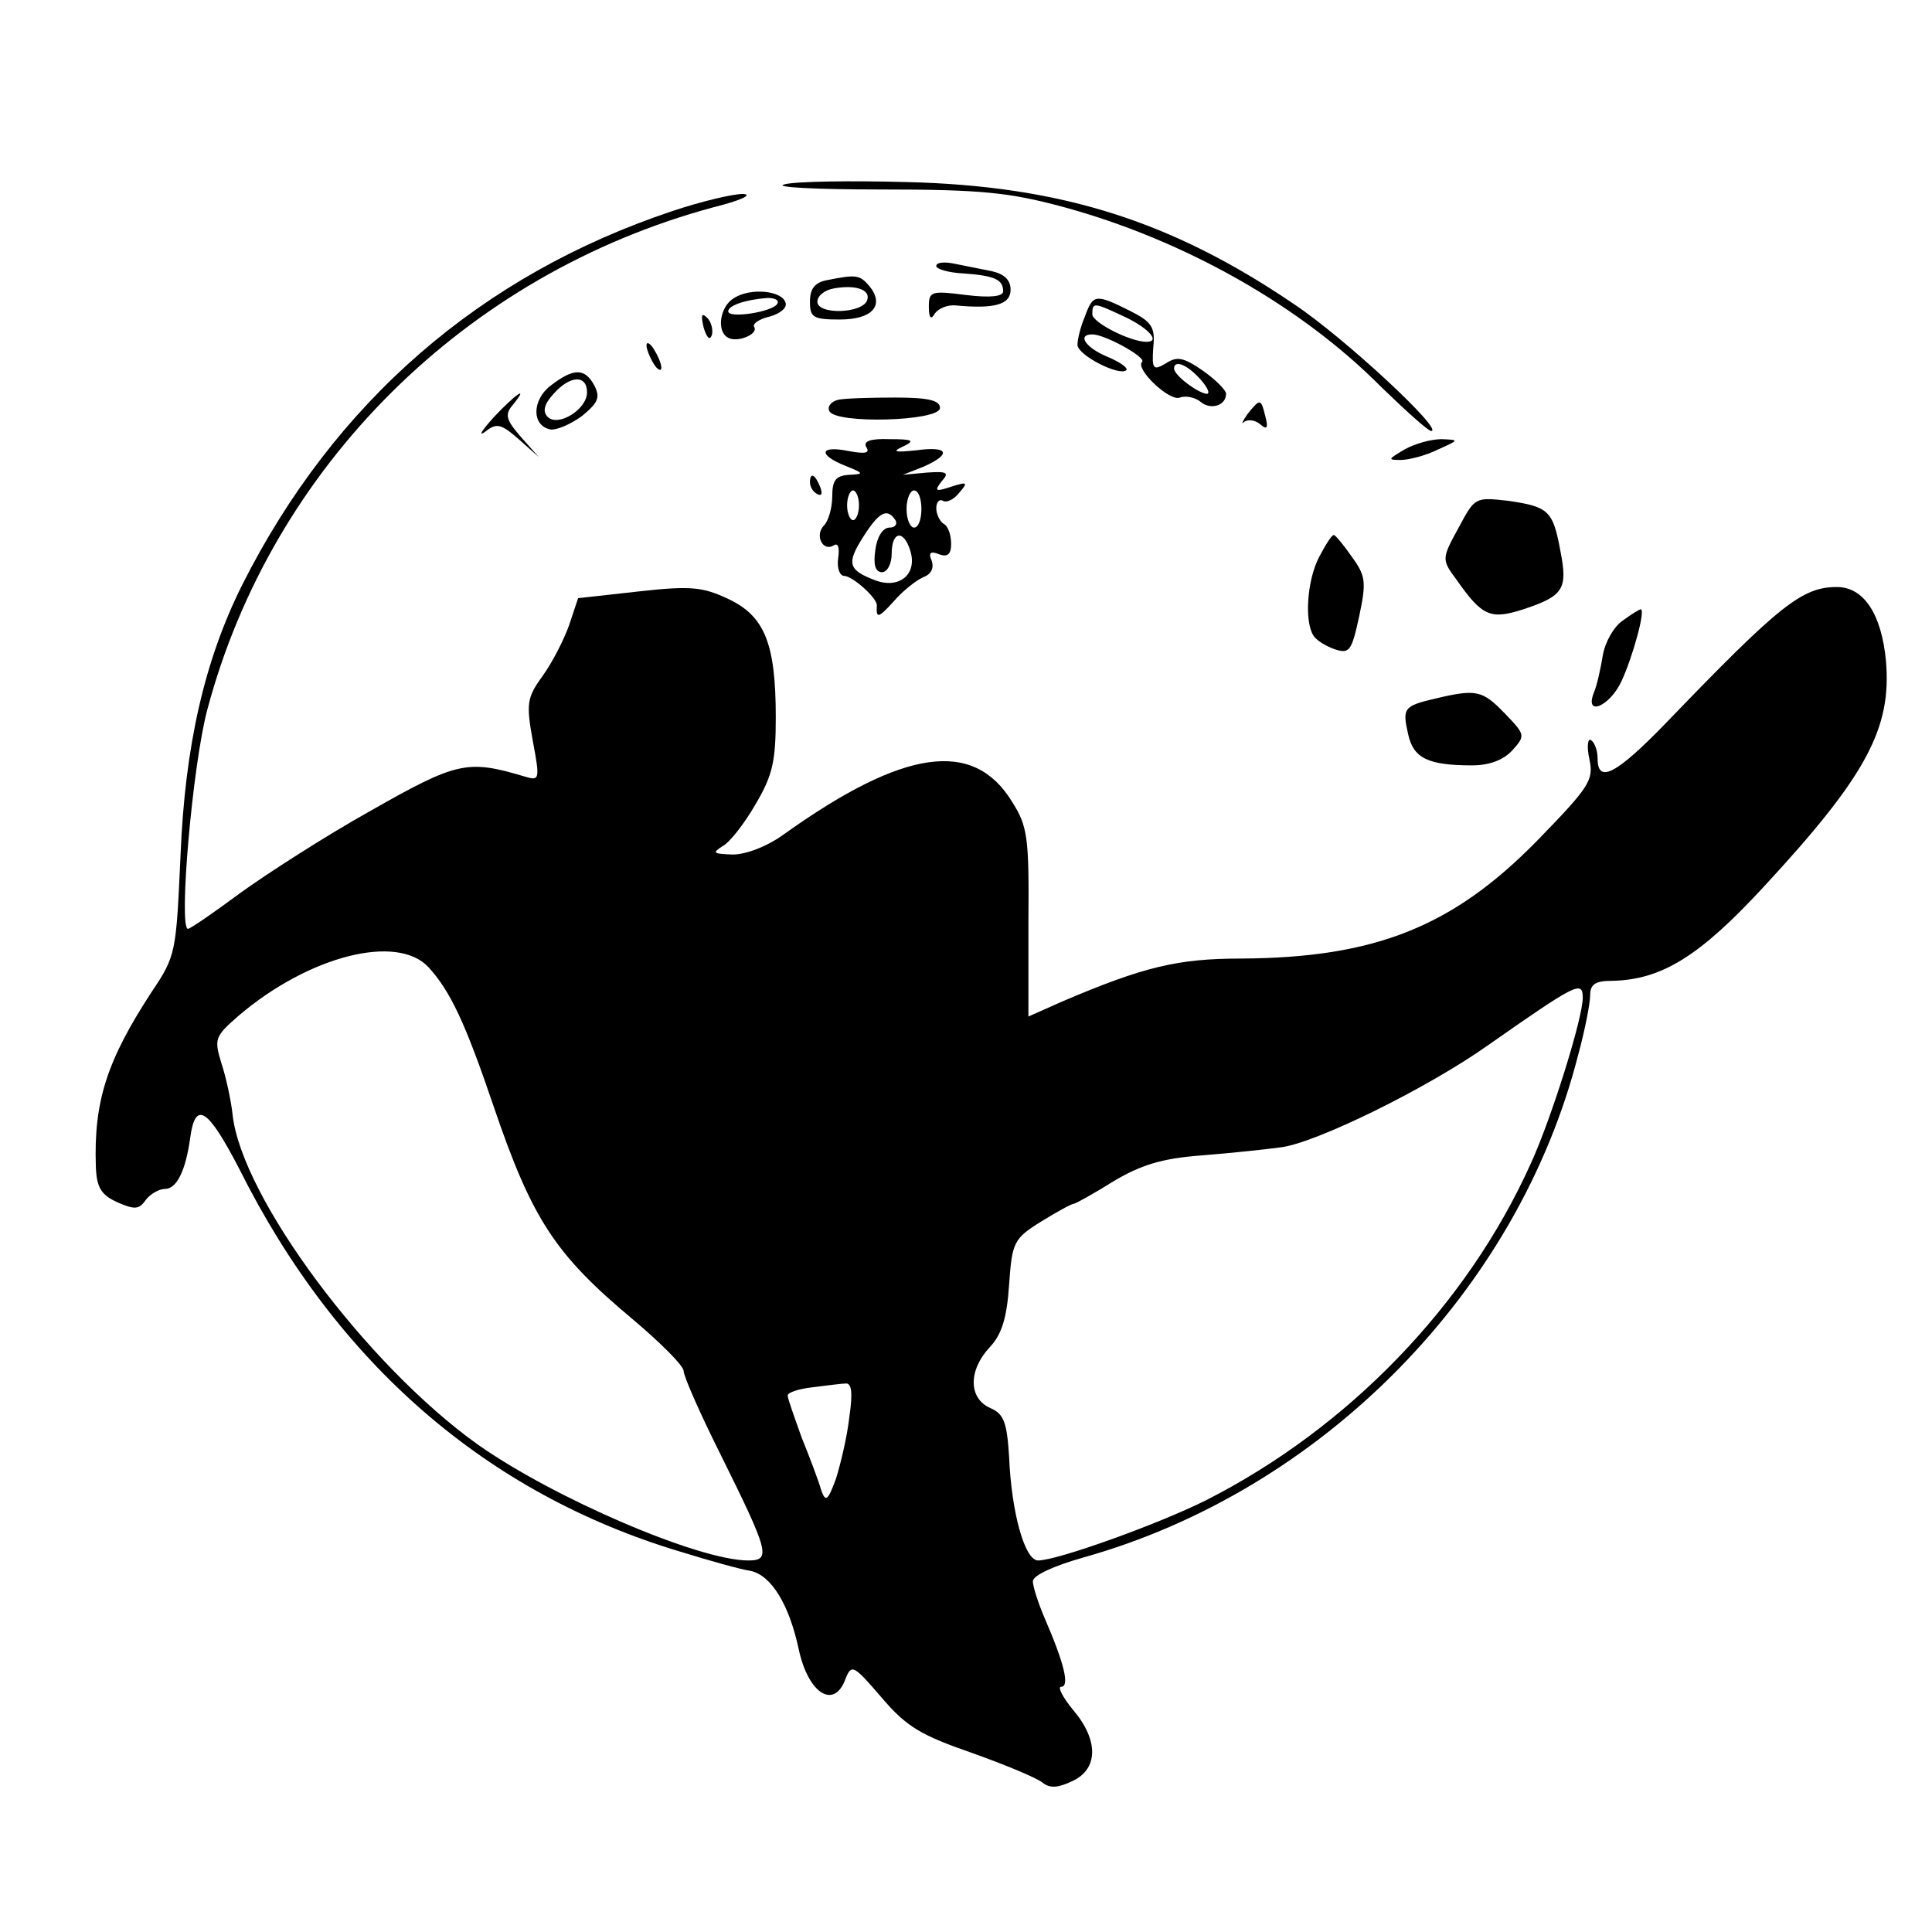 <?xml version="1.0" standalone="no"?>
<!DOCTYPE svg PUBLIC "-//W3C//DTD SVG 20010904//EN"
 "http://www.w3.org/TR/2001/REC-SVG-20010904/DTD/svg10.dtd">
<svg version="1.0" xmlns="http://www.w3.org/2000/svg"
 width="260pt" height="260pt" viewBox="0 0 260 260"
 preserveAspectRatio="xMidYMid meet">
<g transform="translate(0,260) scale(0.1,-0.1)"
fill="#000000" stroke="none">
<path d="M1056 2352 c-17 -4 42 -7 130 -7 134 0 172 -4 243 -23 163 -44 321
-133 430 -243 33 -32 63 -59 67 -59 18 0 -116 125 -185 171 -165 112 -314 159
-521 164 -74 2 -148 1 -164 -3z"/>
<path d="M905 2316 c-258 -86 -455 -257 -579 -503 -51 -102 -77 -217 -83 -363
-6 -132 -6 -136 -39 -185 -60 -92 -78 -147 -75 -235 1 -28 7 -38 29 -48 23
-10 29 -10 38 3 6 8 18 15 26 15 16 0 28 25 34 69 7 51 24 39 66 -42 131 -262
333 -437 593 -515 39 -12 81 -24 95 -26 28 -6 52 -45 65 -106 13 -60 48 -81
63 -39 8 20 11 18 48 -25 34 -40 53 -51 122 -75 45 -16 88 -34 95 -40 10 -8
21 -7 40 2 35 16 36 55 1 96 -14 17 -21 31 -16 31 12 0 4 32 -22 92 -9 21 -16
43 -16 50 0 8 29 21 68 32 321 90 585 358 666 677 9 33 16 69 16 80 0 14 7 19
28 19 68 1 119 33 205 126 139 150 173 214 165 305 -6 63 -30 99 -66 99 -47 0
-77 -24 -231 -184 -66 -68 -91 -81 -91 -47 0 11 -4 22 -9 25 -4 3 -6 -8 -2
-26 6 -28 0 -37 -71 -110 -113 -115 -217 -157 -398 -158 -85 0 -131 -11 -241
-58 l-45 -20 0 127 c1 114 -1 129 -22 162 -52 85 -146 71 -306 -43 -23 -17
-52 -28 -70 -28 -26 1 -28 2 -14 11 10 5 30 31 45 57 23 39 27 58 27 117 0 99
-15 136 -64 159 -34 16 -50 18 -121 10 l-81 -9 -12 -36 c-7 -20 -23 -51 -36
-69 -21 -29 -22 -37 -13 -87 10 -53 9 -54 -11 -48 -77 23 -91 20 -207 -46 -61
-34 -140 -85 -176 -111 -35 -26 -67 -48 -70 -48 -13 0 6 220 26 295 87 327
347 586 681 676 36 9 54 17 40 18 -14 0 -56 -10 -95 -23z m-328 -1018 c29 -32
49 -74 87 -186 52 -153 83 -200 187 -287 38 -32 69 -63 69 -70 0 -7 22 -57 49
-111 66 -133 69 -144 38 -144 -67 0 -262 84 -364 156 -150 107 -318 333 -330
444 -2 19 -9 51 -15 69 -10 33 -9 36 23 64 95 81 214 111 256 65z m1553 -41
c0 -27 -42 -162 -70 -223 -86 -191 -246 -356 -437 -453 -64 -32 -200 -81 -226
-81 -18 0 -36 65 -39 140 -3 46 -7 57 -25 65 -30 13 -30 51 -1 82 16 17 23 39
26 84 4 57 6 62 43 85 21 13 41 24 44 24 2 0 26 13 53 30 37 22 65 31 118 35
38 3 86 8 108 11 47 6 196 79 278 137 120 84 128 88 128 64z m-987 -564 c-3
-27 -12 -64 -18 -83 -11 -30 -14 -32 -20 -15 -3 11 -15 43 -26 70 -10 28 -19
53 -19 57 0 4 15 9 33 11 17 2 38 5 44 5 9 2 11 -11 6 -45z"/>
<path d="M1260 2242 c0 -4 16 -9 37 -10 41 -3 53 -8 53 -24 0 -7 -17 -9 -50
-5 -47 6 -50 5 -50 -16 0 -15 3 -18 8 -9 5 7 17 12 28 11 52 -5 74 1 74 21 0
13 -8 21 -25 25 -14 3 -36 7 -50 10 -14 3 -25 2 -25 -3z"/>
<path d="M1113 2223 c-16 -3 -23 -11 -23 -29 0 -21 4 -24 40 -24 44 0 61 19
40 45 -13 15 -17 16 -57 8z m54 -27 c-6 -18 -67 -20 -67 -2 0 8 10 16 23 18
29 5 49 -2 44 -16z"/>
<path d="M988 2199 c-19 -11 -24 -44 -9 -53 12 -8 42 4 36 14 -3 4 7 11 21 14
14 4 24 12 21 19 -5 16 -47 20 -69 6z m58 -8 c-7 -11 -66 -20 -66 -10 0 8 24
16 53 18 10 0 16 -3 13 -8z"/>
<path d="M1460 2174 c-6 -14 -10 -31 -10 -38 0 -14 57 -43 66 -34 2 3 -9 11
-26 18 -29 12 -41 30 -20 30 17 0 73 -31 67 -37 -10 -9 37 -54 51 -48 8 3 21
0 28 -6 13 -11 34 -5 34 11 0 5 -14 19 -31 31 -26 18 -35 20 -50 10 -17 -10
-19 -8 -17 21 3 28 -2 35 -32 50 -46 23 -49 22 -60 -8z m55 -1 c31 -15 47 -33
28 -33 -22 0 -73 26 -73 37 0 17 2 16 45 -4z m100 -83 c10 -11 14 -20 9 -20
-12 1 -44 25 -44 34 0 12 17 6 35 -14z"/>
<path d="M947 2159 c4 -13 8 -18 11 -10 2 7 -1 18 -6 23 -8 8 -9 4 -5 -13z"/>
<path d="M870 2135 c0 -5 5 -17 10 -25 5 -8 10 -10 10 -5 0 6 -5 17 -10 25 -5
8 -10 11 -10 5z"/>
<path d="M741 2081 c-25 -19 -26 -54 0 -59 8 -1 27 7 42 18 22 18 25 25 17 41
-13 24 -28 24 -59 0z m49 -9 c0 -23 -39 -47 -53 -33 -7 7 -5 17 8 31 22 25 45
26 45 2z"/>
<path d="M664 2038 c-16 -18 -21 -26 -11 -19 15 12 21 11 45 -10 l27 -24 -24
27 c-20 23 -22 30 -11 43 23 28 4 15 -26 -17z"/>
<path d="M1128 2062 c-9 -2 -15 -9 -12 -15 7 -18 149 -14 149 4 0 10 -15 14
-60 14 -33 0 -68 -1 -77 -3z"/>
<path d="M1679 2043 c-7 -10 -9 -15 -5 -11 5 4 15 3 22 -3 9 -8 11 -5 7 10 -6
25 -7 25 -24 4z"/>
<path d="M1166 1998 c5 -8 -2 -9 -24 -5 -39 8 -42 -5 -4 -20 25 -10 25 -11 5
-12 -18 -1 -23 -7 -23 -29 0 -15 -5 -33 -11 -39 -13 -13 -2 -36 13 -27 6 4 8
-3 6 -17 -2 -13 2 -24 8 -24 11 0 45 -30 44 -40 -1 -18 2 -17 23 6 12 14 30
28 39 32 11 4 15 12 12 22 -5 11 -2 14 10 9 11 -4 16 0 16 14 0 12 -4 24 -10
27 -5 3 -10 13 -10 21 0 8 4 13 9 10 5 -3 15 2 22 11 12 14 11 15 -11 8 -21
-7 -23 -6 -13 7 11 12 8 14 -20 12 l-32 -3 28 11 c38 17 34 28 -10 22 -29 -3
-33 -2 -18 5 17 8 14 10 -18 10 -26 1 -36 -3 -31 -11z m-10 -78 c0 -11 -4 -20
-8 -20 -4 0 -8 9 -8 20 0 11 4 20 8 20 4 0 8 -9 8 -20z m84 -5 c0 -14 -4 -25
-10 -25 -5 0 -10 11 -10 25 0 14 5 25 10 25 6 0 10 -11 10 -25z m-35 -15 c3
-5 0 -10 -8 -10 -9 0 -17 -13 -19 -30 -3 -20 0 -30 9 -30 7 0 13 11 13 25 0
30 16 33 25 4 10 -32 -15 -52 -47 -40 -37 14 -39 23 -16 59 21 33 32 39 43 22z"/>
<path d="M1890 1995 c-22 -13 -23 -14 -5 -14 11 0 34 6 50 14 29 13 29 13 5
14 -14 0 -36 -6 -50 -14z"/>
<path d="M1090 1951 c0 -6 4 -13 10 -16 6 -3 7 1 4 9 -7 18 -14 21 -14 7z"/>
<path d="M1963 1890 c-23 -42 -23 -43 -3 -70 35 -50 46 -54 90 -40 54 18 60
27 50 78 -10 55 -16 60 -70 68 -45 5 -45 5 -67 -36z"/>
<path d="M1775 1850 c-16 -31 -20 -87 -7 -106 4 -6 17 -14 29 -18 19 -6 22 -2
32 44 10 47 9 55 -10 81 -11 16 -22 29 -24 29 -3 0 -11 -13 -20 -30z"/>
<path d="M2184 1765 c-12 -8 -24 -29 -27 -47 -3 -18 -8 -41 -12 -50 -13 -33
21 -19 37 15 15 32 33 97 26 97 -2 0 -13 -7 -24 -15z"/>
<path d="M1932 1660 c-43 -10 -45 -13 -37 -48 7 -32 26 -42 86 -42 23 0 42 7
54 20 18 20 18 21 -10 50 -30 31 -38 33 -93 20z"/>
</g>
</svg>
